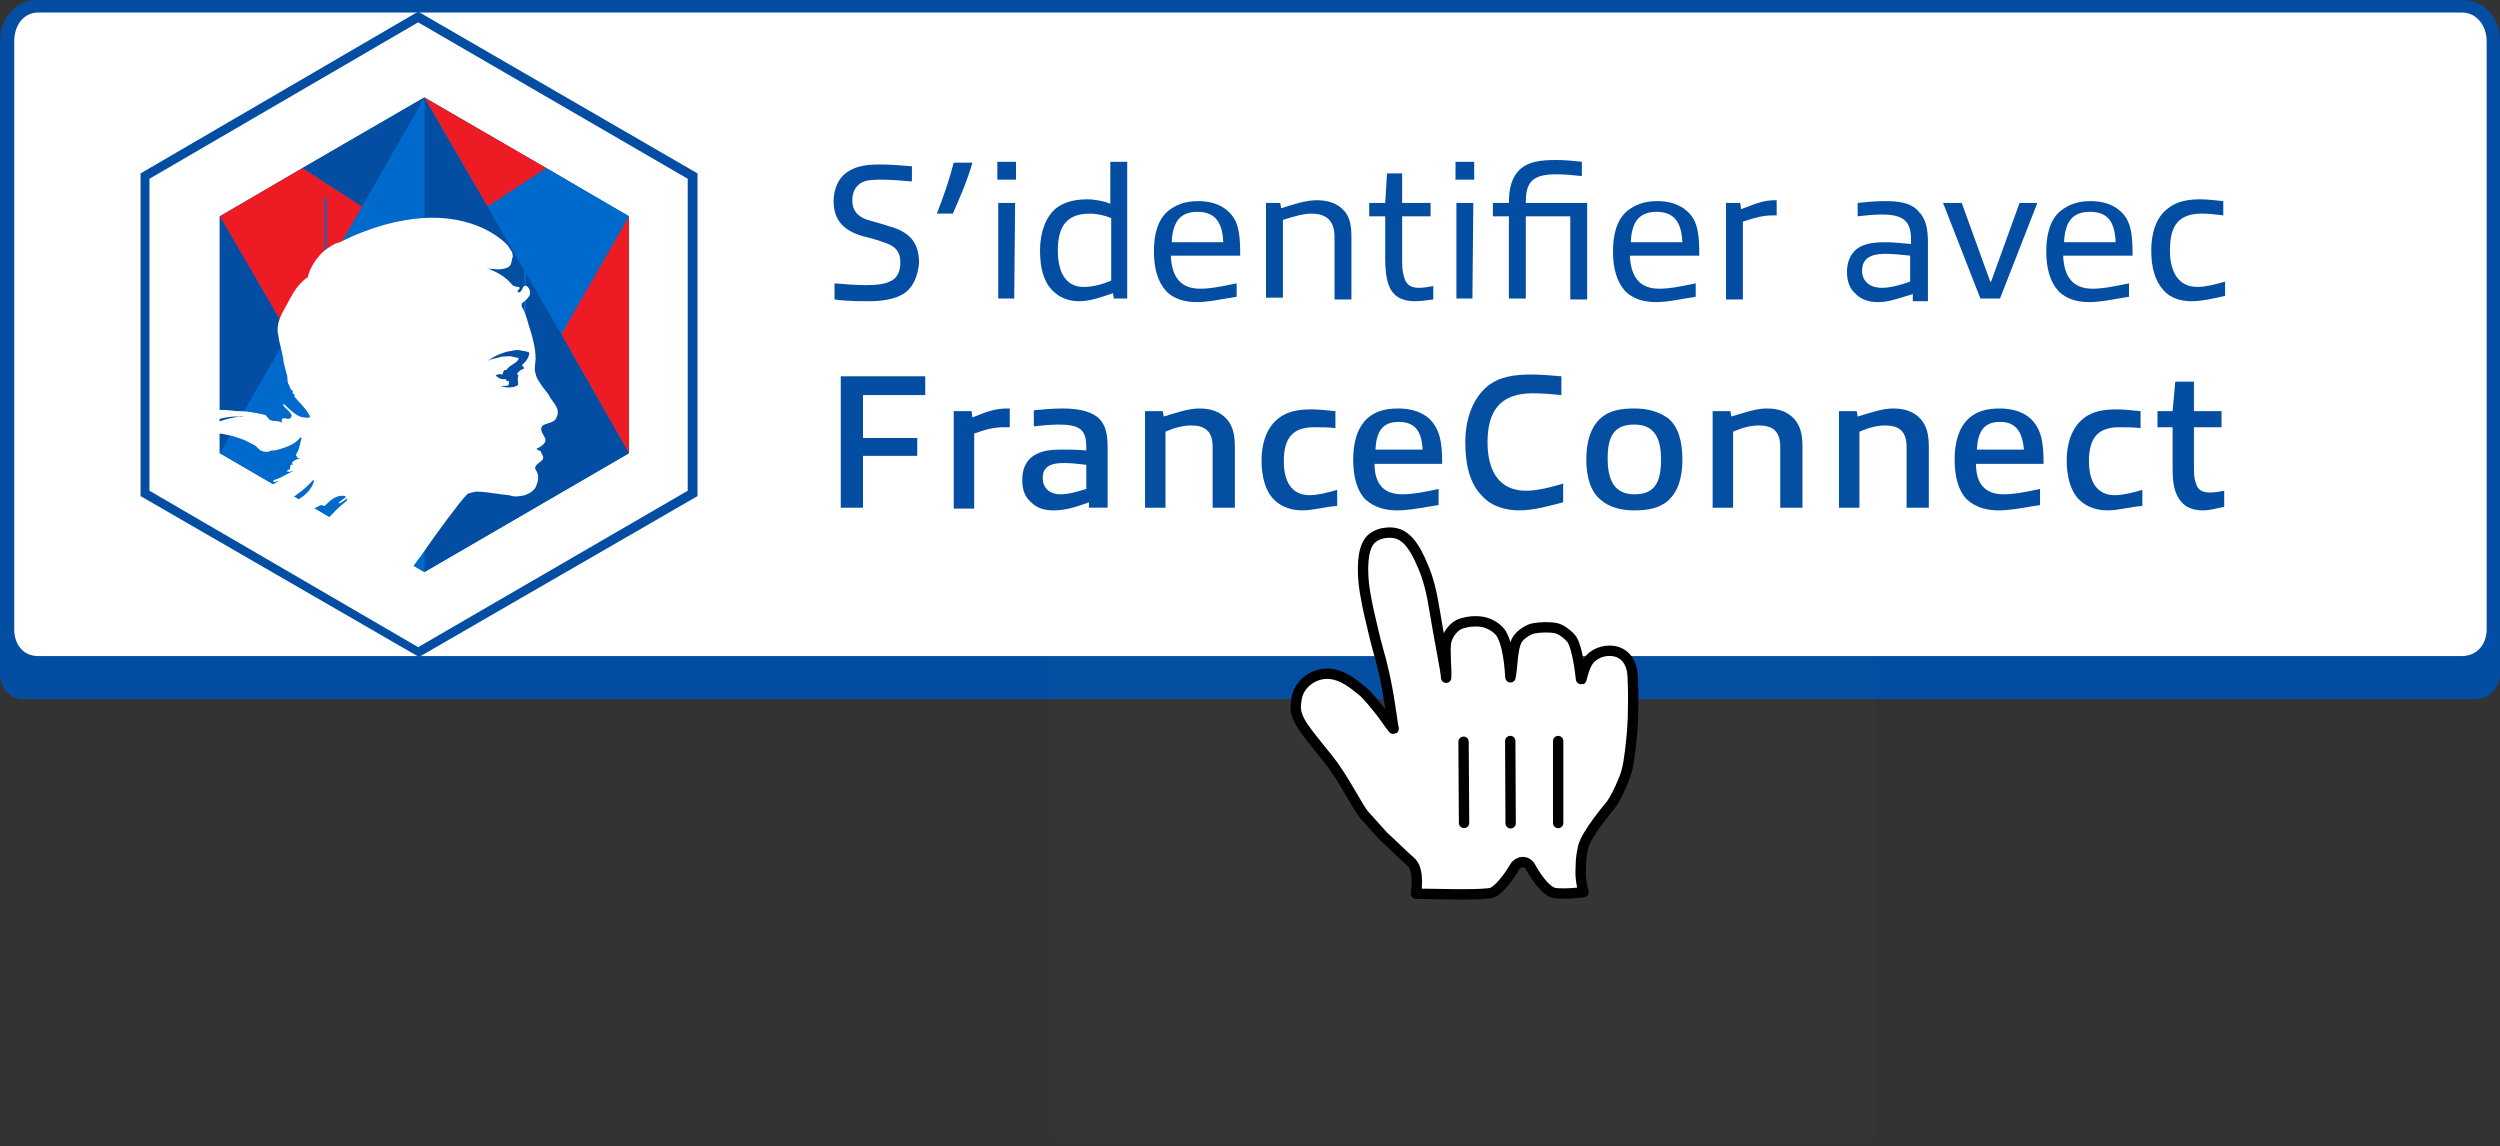 <svg width="181" height="83" viewBox="0 0 181 83" fill="none" xmlns="http://www.w3.org/2000/svg">
<rect x="0" y="0" width="181" height="83" fill="#333333" stroke="none"/>
<path d="M178.295 0H2.705C1.159 0 0 1.294 0 2.977V7.895V48.73C0 49.766 0.644 50.607 1.739 50.607H179.196C180.291 50.607 181 49.766 181 48.73V45.559V2.977C181 1.294 179.841 0 178.295 0Z" fill="#034EA2"/>
<path d="M30.854 0.906H2.77C1.675 0.906 1.031 1.876 1.031 2.977V45.559C1.031 46.659 1.675 47.5 2.77 47.5H178.23C179.325 47.5 180.034 46.659 180.034 45.559V2.977C180.034 1.876 179.325 0.906 178.23 0.906H30.854" fill="white"/>
<path d="M65.379 21.291C64.735 21.68 63.833 21.809 62.867 21.809C62.223 21.809 61.321 21.809 60.419 21.68V20.515C61.192 20.579 61.965 20.644 62.738 20.644C63.382 20.644 64.026 20.579 64.413 20.385C64.928 20.191 65.186 19.673 65.186 19.026C65.186 18.185 64.799 17.797 63.962 17.538C63.447 17.344 62.931 17.214 62.416 17.085C61.128 16.697 60.355 15.985 60.355 14.561C60.355 13.72 60.677 12.878 61.385 12.425C62.094 11.972 62.867 11.908 63.769 11.908C64.413 11.908 65.186 11.972 66.023 12.037V13.137C65.25 13.072 64.477 13.008 63.897 13.008C63.318 13.008 62.802 13.008 62.416 13.202C61.901 13.461 61.707 13.979 61.707 14.496C61.707 15.273 62.094 15.661 62.802 15.92C63.253 16.049 63.769 16.179 64.348 16.373C65.765 16.761 66.538 17.473 66.538 19.026C66.474 19.867 66.152 20.838 65.379 21.291Z" fill="#034EA2"/>
<path d="M67.827 15.467C68.342 14.172 68.728 13.007 69.05 11.778H70.403C70.017 13.137 69.437 14.431 68.986 15.467H67.827Z" fill="#034EA2"/>
<path fill-rule="evenodd" clip-rule="evenodd" d="M73.559 11.714H72.207V13.008H73.559V11.714ZM72.271 21.615H73.431L73.495 14.691H72.271V21.615Z" fill="#034EA2"/>
<path fill-rule="evenodd" clip-rule="evenodd" d="M80.58 21.227L80.645 21.615H81.611V11.714H80.387V14.755C79.936 14.561 79.292 14.432 78.712 14.432C77.811 14.432 77.037 14.626 76.458 15.079C75.749 15.661 75.298 16.762 75.298 18.12C75.298 19.415 75.556 20.386 76.2 21.033C76.716 21.55 77.36 21.809 78.133 21.809C78.872 21.809 79.612 21.557 80.307 21.319C80.399 21.288 80.49 21.257 80.58 21.227ZM80.451 15.791V20.321C79.807 20.58 79.163 20.774 78.454 20.774C77.359 20.774 76.587 19.997 76.587 18.121C76.587 16.244 77.359 15.467 78.905 15.467C79.421 15.467 80 15.597 80.451 15.791Z" fill="#034EA2"/>
<path fill-rule="evenodd" clip-rule="evenodd" d="M84.445 21.096C85.025 21.679 85.862 21.873 86.635 21.873C87.311 21.873 88.018 21.746 88.69 21.626C88.98 21.574 89.263 21.524 89.534 21.485V20.514C89.418 20.537 89.305 20.56 89.193 20.583C88.368 20.752 87.63 20.902 86.893 20.902C85.54 20.902 84.832 20.126 84.767 18.508H89.791C89.791 17.084 89.727 15.984 88.89 15.272C88.31 14.754 87.537 14.56 86.764 14.56C85.798 14.56 85.154 14.819 84.574 15.272C83.801 15.919 83.543 17.019 83.543 18.184C83.543 19.414 83.801 20.384 84.445 21.096ZM84.832 17.537C84.896 16.178 85.347 15.337 86.699 15.337C87.988 15.337 88.503 16.114 88.567 17.537H84.832Z" fill="#034EA2"/>
<path d="M96.619 21.615V17.149C96.619 15.92 95.975 15.467 94.944 15.467C94.365 15.467 93.721 15.661 92.883 15.92V21.55H91.659V14.69H92.69L92.754 15.078C93.592 14.819 94.494 14.496 95.331 14.496C96.104 14.496 96.812 14.69 97.328 15.273C97.779 15.79 97.843 16.437 97.843 17.214V21.679H96.619V21.615Z" fill="#034EA2"/>
<path d="M102.416 21.809C101.643 21.809 100.87 21.55 100.548 20.644C100.355 20.126 100.29 19.479 100.29 18.767V15.661H99.131V14.69H100.29L100.419 12.555H101.514V14.69H103.575V15.661H101.514V18.638C101.514 19.156 101.514 19.609 101.643 19.997C101.772 20.579 102.094 20.838 102.738 20.838C103.06 20.838 103.447 20.773 103.769 20.709V21.68C103.318 21.744 102.803 21.809 102.416 21.809Z" fill="#034EA2"/>
<path fill-rule="evenodd" clip-rule="evenodd" d="M106.732 11.714H105.379V13.008H106.732V11.714ZM105.444 21.615H106.603L106.668 14.691H105.444V21.615Z" fill="#034EA2"/>
<path d="M113.689 21.614V15.661H110.468V21.614H109.244V15.661H108.085V14.69H109.244C109.244 13.655 109.437 12.813 110.081 12.231C110.661 11.713 111.498 11.584 112.658 11.584C113.302 11.584 113.946 11.648 114.526 11.713V12.748C113.946 12.684 113.302 12.619 112.658 12.619C110.854 12.619 110.468 13.266 110.468 14.69H114.912V21.679H113.689V21.614Z" fill="#034EA2"/>
<path fill-rule="evenodd" clip-rule="evenodd" d="M117.682 21.096C118.262 21.679 119.099 21.873 119.872 21.873C120.548 21.873 121.255 21.746 121.927 21.626C122.217 21.574 122.5 21.524 122.771 21.485V20.514C122.655 20.537 122.542 20.56 122.43 20.583C121.605 20.752 120.867 20.902 120.13 20.902C118.777 20.902 118.069 20.126 118.004 18.508H123.028C123.028 17.084 122.964 15.984 122.127 15.272C121.547 14.754 120.774 14.56 120.001 14.56C119.035 14.56 118.391 14.819 117.811 15.272C117.038 15.919 116.78 17.019 116.78 18.184C116.78 19.414 117.038 20.384 117.682 21.096ZM118.068 17.537C118.133 16.178 118.584 15.337 119.936 15.337C121.225 15.337 121.74 16.114 121.804 17.537H118.068Z" fill="#034EA2"/>
<path d="M124.961 21.615V14.69H125.991L126.056 15.143C127.086 14.755 127.666 14.496 128.503 14.496H128.632V15.596H128.375C127.666 15.596 127.151 15.726 126.185 16.049V21.679H124.961V21.615Z" fill="#034EA2"/>
<path fill-rule="evenodd" clip-rule="evenodd" d="M138.487 21.291V21.679V21.808H139.582V17.602C139.582 16.566 139.454 15.854 138.874 15.272C138.294 14.625 137.328 14.56 136.426 14.56C135.782 14.56 135.138 14.625 134.494 14.69V15.66C135.073 15.596 135.653 15.531 136.233 15.531C137.779 15.531 138.359 15.984 138.359 17.343V17.666C137.714 17.602 137.006 17.537 136.491 17.537C135.782 17.537 135.202 17.602 134.687 17.861C133.978 18.249 133.721 18.961 133.721 19.673C133.721 20.384 133.914 20.902 134.365 21.291C134.816 21.744 135.396 21.873 135.975 21.873C136.616 21.873 137.22 21.683 137.872 21.478C138.072 21.415 138.276 21.351 138.487 21.291ZM136.491 18.378C137.006 18.378 137.714 18.443 138.294 18.508V20.384C137.586 20.643 136.877 20.837 136.233 20.837C135.331 20.837 134.816 20.32 134.816 19.608C134.816 18.831 135.267 18.378 136.491 18.378Z" fill="#034EA2"/>
<path d="M143.383 21.615L140.677 14.69H142.03L144.091 20.385H144.156L146.217 14.69H147.505L144.8 21.615H143.383Z" fill="#034EA2"/>
<path fill-rule="evenodd" clip-rule="evenodd" d="M149.051 21.096C149.631 21.679 150.468 21.873 151.241 21.873C151.917 21.873 152.624 21.746 153.297 21.626C153.586 21.574 153.869 21.524 154.14 21.485V20.514C154.025 20.537 153.911 20.56 153.799 20.583C152.974 20.752 152.237 20.902 151.499 20.902C150.146 20.902 149.438 20.126 149.373 18.508H154.398C154.398 17.084 154.333 15.984 153.496 15.272C152.916 14.754 152.143 14.56 151.37 14.56C150.404 14.56 149.76 14.819 149.18 15.272C148.407 15.919 148.15 17.019 148.15 18.184C148.15 19.414 148.407 20.384 149.051 21.096ZM149.438 17.537C149.502 16.178 149.953 15.337 151.306 15.337C152.658 15.337 153.109 16.114 153.174 17.537H149.438Z" fill="#034EA2"/>
<path d="M158.649 21.808C157.94 21.808 157.167 21.614 156.652 21.032C156.008 20.32 155.75 19.349 155.75 18.119C155.75 16.954 156.072 15.725 156.974 15.078C157.618 14.56 158.455 14.431 159.293 14.431C159.808 14.431 160.323 14.495 160.967 14.56V15.595C160.452 15.531 159.937 15.466 159.422 15.466C157.747 15.466 157.103 16.307 157.103 18.119C157.103 19.737 157.747 20.773 159.099 20.773C159.679 20.773 160.452 20.579 161.096 20.384V21.42C160.259 21.614 159.422 21.808 158.649 21.808Z" fill="#034EA2"/>
<path d="M62.48 33.004V36.758H60.87V27.244H66.989V28.604H62.48V31.71H66.41V33.004H62.48Z" fill="#034EA2"/>
<path d="M69.05 36.758V29.768H70.339L70.403 30.221C71.369 29.833 72.013 29.574 72.915 29.574H73.108V30.933H72.657C72.013 30.933 71.434 31.063 70.532 31.386V36.822H69.05V36.758Z" fill="#034EA2"/>
<path fill-rule="evenodd" clip-rule="evenodd" d="M78.841 36.369V36.757H80.194V32.551C80.194 31.58 80.129 30.804 79.485 30.221C78.841 29.703 77.875 29.574 76.909 29.574C76.265 29.574 75.492 29.639 74.848 29.703V30.868C75.427 30.804 76.071 30.739 76.651 30.739C78.197 30.739 78.648 31.127 78.648 32.357V32.616C78.068 32.551 77.36 32.551 76.844 32.551C76.136 32.551 75.556 32.616 75.041 32.874C74.268 33.263 74.01 33.975 74.01 34.751C74.01 35.463 74.204 35.981 74.654 36.369C75.105 36.822 75.685 36.952 76.265 36.952C77.166 36.952 77.939 36.693 78.841 36.369ZM77.038 33.522C77.489 33.522 78.133 33.587 78.648 33.651V35.399L78.648 35.399C78.004 35.593 77.36 35.787 76.78 35.787C75.943 35.787 75.492 35.269 75.492 34.622C75.492 33.91 75.878 33.522 77.038 33.522Z" fill="#034EA2"/>
<path d="M87.795 36.758V32.357C87.795 31.192 87.215 30.804 86.249 30.804C85.733 30.804 85.089 30.933 84.381 31.257V36.758H82.899V29.768H84.188L84.252 30.157C85.154 29.898 85.991 29.574 86.828 29.574C87.601 29.574 88.31 29.768 88.825 30.351C89.276 30.869 89.405 31.516 89.405 32.357V36.758H87.795Z" fill="#034EA2"/>
<path d="M94.3 36.951C93.592 36.951 92.819 36.757 92.239 36.175C91.595 35.528 91.337 34.492 91.337 33.327C91.337 32.163 91.659 30.998 92.561 30.286C93.205 29.768 94.043 29.639 94.945 29.639C95.46 29.639 96.04 29.703 96.684 29.768V30.998C96.233 30.933 95.653 30.933 95.138 30.933C93.592 30.933 92.948 31.709 92.948 33.392C92.948 34.881 93.527 35.851 94.816 35.851C95.395 35.851 96.168 35.657 96.812 35.463V36.628C95.911 36.693 95.073 36.951 94.3 36.951Z" fill="#034EA2"/>
<path fill-rule="evenodd" clip-rule="evenodd" d="M98.874 36.175C99.518 36.757 100.355 36.952 101.128 36.952C101.871 36.952 102.647 36.817 103.36 36.694C103.637 36.646 103.904 36.599 104.155 36.563V35.398C103.254 35.593 102.352 35.787 101.514 35.787C100.226 35.787 99.518 35.075 99.518 33.586H104.413C104.413 32.098 104.284 31.062 103.447 30.286C102.867 29.768 102.03 29.574 101.257 29.574C100.291 29.574 99.582 29.768 99.002 30.286C98.229 30.998 97.972 32.098 97.972 33.263C97.972 34.492 98.229 35.528 98.874 36.175ZM99.582 32.551C99.646 31.322 100.033 30.545 101.257 30.545C102.48 30.545 102.931 31.257 102.996 32.551H99.582Z" fill="#034EA2"/>
<path d="M110.017 36.951C109.051 36.951 108.02 36.693 107.312 35.916C106.41 35.01 106.088 33.651 106.088 32.033C106.088 30.48 106.539 28.927 107.698 27.956C108.6 27.244 109.695 27.115 110.854 27.115C111.563 27.115 112.272 27.18 113.045 27.244V28.603C112.4 28.538 111.627 28.474 110.983 28.474C108.536 28.474 107.698 29.833 107.698 32.033C107.698 34.169 108.6 35.528 110.468 35.528C111.305 35.528 112.336 35.269 113.173 35.01V36.369C112.143 36.628 111.048 36.951 110.017 36.951Z" fill="#034EA2"/>
<path fill-rule="evenodd" clip-rule="evenodd" d="M114.848 33.263C114.848 34.557 115.17 35.593 115.879 36.175C116.523 36.757 117.425 36.952 118.326 36.952C119.228 36.952 120.13 36.822 120.774 36.24C121.483 35.593 121.805 34.622 121.805 33.263C121.805 31.904 121.483 30.868 120.774 30.286C120.066 29.768 119.228 29.574 118.326 29.574C117.36 29.574 116.523 29.703 115.879 30.286C115.17 30.933 114.848 31.968 114.848 33.263ZM118.327 30.739C119.679 30.739 120.259 31.581 120.259 33.263C120.259 35.011 119.744 35.787 118.327 35.787C116.974 35.787 116.394 34.881 116.394 33.199C116.394 31.516 116.909 30.739 118.327 30.739Z" fill="#034EA2"/>
<path d="M128.89 36.758V32.357C128.89 31.192 128.31 30.804 127.344 30.804C126.829 30.804 126.185 30.933 125.476 31.257V36.758H123.995V29.768H125.283L125.347 30.157C126.249 29.898 127.087 29.574 127.924 29.574C128.697 29.574 129.405 29.768 129.921 30.351C130.372 30.869 130.5 31.516 130.5 32.357V36.758H128.89Z" fill="#034EA2"/>
<path d="M138.036 36.758V32.357C138.036 31.192 137.457 30.804 136.49 30.804C135.975 30.804 135.331 30.933 134.622 31.257V36.758H133.141V29.768H134.429L134.494 30.157C135.395 29.898 136.233 29.574 137.07 29.574C137.843 29.574 138.552 29.768 139.067 30.351C139.518 30.869 139.647 31.516 139.647 32.357V36.758H138.036Z" fill="#034EA2"/>
<path fill-rule="evenodd" clip-rule="evenodd" d="M142.417 36.175C143.061 36.757 143.898 36.952 144.671 36.952C145.414 36.952 146.19 36.817 146.904 36.694C147.18 36.646 147.447 36.599 147.699 36.563V35.398C146.797 35.593 145.895 35.787 145.058 35.787C143.769 35.787 143.061 35.075 143.061 33.586H147.956C147.956 32.098 147.827 31.062 146.99 30.286C146.41 29.768 145.573 29.574 144.8 29.574C143.834 29.574 143.125 29.768 142.546 30.286C141.773 30.998 141.515 32.098 141.515 33.263C141.515 34.492 141.773 35.528 142.417 36.175ZM143.125 32.551C143.19 31.322 143.576 30.545 144.8 30.545C145.959 30.545 146.41 31.257 146.539 32.551H143.125Z" fill="#034EA2"/>
<path d="M152.594 36.951C151.885 36.951 151.112 36.757 150.532 36.175C149.888 35.528 149.631 34.492 149.631 33.327C149.631 32.163 149.953 30.998 150.854 30.286C151.499 29.768 152.336 29.639 153.238 29.639C153.753 29.639 154.333 29.703 154.977 29.768V30.998C154.526 30.933 153.946 30.933 153.431 30.933C151.885 30.933 151.241 31.709 151.241 33.392C151.241 34.881 151.821 35.851 153.109 35.851C153.689 35.851 154.462 35.657 155.106 35.463V36.628C154.268 36.693 153.367 36.951 152.594 36.951Z" fill="#034EA2"/>
<path d="M159.486 36.952C158.713 36.952 158.005 36.693 157.618 35.852C157.36 35.334 157.296 34.687 157.296 33.91V30.933H156.201V29.768H157.296L157.489 27.633H158.842V29.768H160.839V30.933H158.842V33.651C158.842 34.169 158.842 34.622 158.971 34.946C159.1 35.463 159.422 35.657 160.001 35.657C160.323 35.657 160.71 35.593 161.032 35.528V36.693C160.452 36.822 159.937 36.952 159.486 36.952Z" fill="#034EA2"/>
<path d="M10.821 12.943V35.529L30.274 46.854L49.791 35.529V12.943L30.274 1.618L10.821 12.943Z" fill="white"/>
<path fill-rule="evenodd" clip-rule="evenodd" d="M10.177 12.555L30.274 0.841L50.5 12.555V35.917L30.338 47.565L10.177 35.917V12.555ZM30.274 46.854L49.791 35.529V12.943L30.274 1.618L10.821 12.943V35.529L30.274 46.854Z" fill="#034EA2"/>
<path d="M39.55 12.166L30.725 7.054L21.901 12.166L15.91 15.661V32.81L30.725 41.417L45.54 32.81V15.661L39.55 12.166Z" fill="#0069CC"/>
<path d="M40.645 24.203L35.298 14.949L30.725 7.054V17.861V41.417L45.54 32.81L40.645 24.203Z" fill="#034EA2"/>
<path d="M35.298 14.949L40.645 24.203L45.54 15.661L39.55 12.166L35.298 14.949Z" fill="#0069CC"/>
<path d="M39.55 12.166L30.725 7.054L35.298 14.949L39.55 12.166Z" fill="#ED1C24"/>
<path d="M35.298 14.949L30.725 7.054L35.298 14.949Z" fill="#0069CC"/>
<rect x="37.939" y="14.237" width="0.129" height="10.743" fill="#0069CC"/>
<path d="M45.54 32.81V15.661L40.644 24.203L45.54 32.81Z" fill="#ED1C24"/>
<path d="M40.644 24.203L45.54 32.81L40.644 24.203Z" fill="#ED1C24"/>
<path d="M20.87 24.203L26.216 14.949L30.725 7.054V17.861V41.417L15.91 32.81L20.87 24.203Z" fill="#0069CC"/>
<path d="M26.216 14.949L20.87 24.203L15.91 15.661L21.9 12.166L26.216 14.949Z" fill="#ED1C24"/>
<path d="M21.901 12.166L30.725 7.054L26.216 14.949L21.901 12.166Z" fill="#034EA2"/>
<path d="M26.216 14.949L30.725 7.054L26.216 14.949Z" fill="#0069CC"/>
<rect x="23.511" y="14.237" width="0.129" height="10.743" fill="#0069CC"/>
<path d="M15.91 32.81V15.661L20.87 24.203L15.91 32.81Z" fill="#034EA2"/>
<path d="M20.87 24.203L15.91 32.81L20.87 24.203Z" fill="#0069CC"/>
<path d="M36.2 25.886C36.458 25.886 36.715 25.821 36.973 25.886C37.166 25.95 37.424 25.95 37.424 26.015C37.359 26.403 36.78 26.468 36.522 26.856C36.458 26.856 36.458 26.856 36.393 26.856C36.264 26.921 36.329 27.18 36.2 27.18C36.071 27.115 35.942 27.18 35.749 27.245C35.942 27.439 36.2 27.568 36.458 27.503C36.522 27.503 36.587 27.568 36.587 27.698C36.587 27.698 36.651 27.698 36.651 27.633C36.715 27.633 36.715 27.633 36.715 27.698C36.715 27.762 36.715 27.827 36.715 27.892C36.587 28.086 36.329 28.021 36.136 28.021C36.522 28.086 36.909 28.086 37.231 28.021C37.488 27.892 37.231 27.439 37.424 27.245C37.359 27.245 37.424 27.115 37.295 27.115C37.359 27.05 37.488 26.856 37.553 26.856C37.617 26.856 37.81 26.792 37.81 26.727C37.81 26.662 37.617 26.598 37.682 26.468C37.939 26.274 38.197 26.015 38.068 25.692C38.004 25.562 37.617 25.562 37.424 25.497C37.166 25.433 36.909 25.497 36.651 25.562C36.393 25.562 36.2 25.692 35.942 25.756C35.62 25.886 35.363 26.08 35.041 26.274C35.492 26.08 35.814 26.015 36.2 25.886Z" fill="#034EA2"/>
<path fill-rule="evenodd" clip-rule="evenodd" d="M39.47 28.247C39.599 28.407 39.718 28.554 39.807 28.733C39.865 28.835 39.94 28.937 40.016 29.041C40.277 29.4 40.558 29.785 40.258 30.286C40.176 30.492 39.938 30.567 39.693 30.644C39.552 30.688 39.409 30.733 39.292 30.804C39.076 31.021 39.222 31.283 39.351 31.515C39.376 31.559 39.4 31.603 39.421 31.645C39.679 32.033 39.163 32.357 38.841 32.486C38.881 32.566 38.969 32.597 39.046 32.623C39.094 32.64 39.138 32.656 39.163 32.681C39.163 32.756 39.202 32.822 39.243 32.89C39.305 32.995 39.371 33.105 39.292 33.263C39.236 33.338 39.148 33.408 39.058 33.478C38.839 33.651 38.612 33.829 38.841 34.104C39.034 34.428 38.97 34.816 38.841 35.14C38.712 35.528 38.326 35.722 38.004 35.852C37.682 35.916 37.36 35.981 37.102 35.916C37.07 35.916 37.022 35.9 36.973 35.884C36.925 35.868 36.877 35.852 36.844 35.852C36.54 35.826 36.225 35.781 35.909 35.735C35.422 35.664 34.93 35.593 34.461 35.593C34.387 35.611 34.318 35.625 34.253 35.637C34.092 35.668 33.955 35.695 33.817 35.787C33.302 36.305 31.627 38.57 30.468 40.252C30.306 40.455 30.144 40.684 29.998 40.89C29.912 41.012 29.831 41.127 29.759 41.223L23.64 37.664C24.091 37.146 24.542 36.693 25.121 36.24C25.121 36.175 25.121 36.111 25.186 36.046C25.121 36.089 25.064 36.132 25.007 36.175C24.892 36.262 24.778 36.348 24.606 36.434C24.542 36.434 24.477 36.434 24.542 36.369C24.638 36.305 24.719 36.24 24.799 36.175C24.88 36.111 24.96 36.046 25.057 35.981C25.089 35.981 25.105 35.981 25.113 35.973C25.121 35.965 25.121 35.949 25.121 35.916C25.121 35.981 25.057 35.981 25.057 35.981C25.025 35.981 25.009 35.981 25 35.973C24.992 35.965 24.992 35.949 24.992 35.916C24.348 35.787 23.897 36.24 23.511 36.628C23.436 36.628 23.382 36.606 23.338 36.588C23.307 36.575 23.28 36.564 23.253 36.564C22.931 36.693 22.738 36.822 22.48 37.017L21.321 36.369C21.42 36.336 21.519 36.252 21.627 36.16C21.729 36.073 21.84 35.979 21.965 35.916C22.352 35.593 22.609 35.269 22.738 34.816L22.674 34.752C22.158 35.334 21.579 35.787 20.934 36.175L19.389 35.269C19.646 35.14 19.904 35.01 20.162 34.816C20.11 34.816 20.058 34.837 20.007 34.858C19.93 34.889 19.852 34.92 19.775 34.881C19.807 34.881 19.807 34.849 19.807 34.816C19.807 34.784 19.807 34.752 19.839 34.752C20.133 34.678 20.385 34.541 20.642 34.401C20.837 34.295 21.035 34.188 21.256 34.104C21.189 34.104 21.13 34.12 21.073 34.135C20.966 34.163 20.867 34.189 20.741 34.104C20.768 34.104 20.795 34.082 20.826 34.056C20.87 34.019 20.923 33.975 20.999 33.975V33.846C20.999 33.813 20.999 33.797 21.007 33.789C21.015 33.781 21.031 33.781 21.063 33.781L20.999 33.716C20.999 33.681 21.055 33.665 21.118 33.647C21.17 33.632 21.227 33.616 21.256 33.587C21.192 33.587 21.128 33.587 21.128 33.522C21.256 33.328 21.45 33.263 21.707 33.198C21.675 33.166 21.627 33.166 21.587 33.166C21.546 33.166 21.514 33.166 21.514 33.134C21.514 33.101 21.514 33.085 21.522 33.077C21.53 33.069 21.546 33.069 21.579 33.069H21.514C21.418 33.02 21.43 32.972 21.442 32.923C21.446 32.907 21.45 32.891 21.45 32.875C21.622 32.616 21.679 32.357 21.736 32.098C21.765 31.969 21.793 31.839 21.836 31.71C21.836 31.71 21.772 31.71 21.772 31.645C21.321 32.228 20.612 32.422 19.904 32.616H19.646C19.453 32.745 19.131 32.745 18.873 32.616C18.777 32.551 18.712 32.486 18.648 32.422C18.583 32.357 18.519 32.292 18.422 32.228C18.344 32.188 18.268 32.149 18.194 32.11C17.9 31.957 17.622 31.813 17.263 31.71C16.941 31.581 16.619 31.516 16.297 31.451C16.168 31.419 16.023 31.403 15.878 31.386C15.733 31.37 15.588 31.354 15.459 31.322V30.674C15.975 30.48 16.49 30.286 17.005 30.221C17.198 30.157 17.456 30.157 17.649 30.157C17.561 30.113 17.443 30.129 17.336 30.143C17.287 30.15 17.239 30.157 17.198 30.157H17.07C16.554 30.157 16.039 30.286 15.524 30.416V29.704C16.039 29.639 16.619 29.704 17.198 29.768H17.327C17.971 29.768 18.551 29.898 19.131 30.027C19.234 30.027 19.301 30.12 19.37 30.216C19.43 30.299 19.492 30.386 19.582 30.416C19.696 30.473 19.824 30.48 19.953 30.486C20.113 30.494 20.276 30.502 20.419 30.61C20.419 30.59 20.413 30.565 20.407 30.537C20.392 30.473 20.374 30.396 20.419 30.351C20.488 30.248 20.592 30.273 20.704 30.299C20.803 30.322 20.908 30.347 20.999 30.286C21.262 30.11 21.017 29.873 20.773 29.638C20.659 29.528 20.545 29.419 20.484 29.316L20.548 29.251C20.658 29.343 20.762 29.44 20.866 29.536C21.128 29.779 21.385 30.018 21.707 30.157C21.965 30.221 22.545 30.351 22.416 30.092C22.232 29.722 21.948 29.417 21.66 29.108C21.546 28.985 21.431 28.862 21.321 28.733V28.539C21.256 28.539 21.256 28.539 21.192 28.474V28.28C21.05 28.233 21.013 28.116 20.977 28.005C20.964 27.965 20.952 27.926 20.934 27.892C20.827 27.748 20.819 27.585 20.811 27.423C20.805 27.294 20.799 27.166 20.741 27.05L20.548 26.274C20.484 25.756 20.355 25.238 20.226 24.721C20.194 24.591 20.178 24.478 20.162 24.365C20.145 24.252 20.129 24.138 20.097 24.009V23.88C20.097 23.244 20.392 22.718 20.702 22.165C20.803 21.986 20.905 21.804 20.999 21.614C21.321 21.032 21.707 20.45 22.287 20.061C22.416 19.479 22.738 18.961 23.125 18.508C23.447 18.12 23.962 17.796 24.348 17.602C24.424 17.602 24.477 17.58 24.521 17.562C24.553 17.549 24.579 17.538 24.606 17.538C26.925 16.373 28.922 15.92 30.532 15.79C34.268 15.531 36.265 17.214 36.78 17.796C36.844 17.926 36.909 17.991 36.909 17.991C36.93 18.034 36.959 18.077 36.987 18.12C37.045 18.206 37.102 18.293 37.102 18.379C37.102 18.428 37.111 18.468 37.12 18.502C37.133 18.558 37.142 18.598 37.102 18.638C37.089 18.691 37.078 18.747 37.068 18.804C37.027 19.022 36.984 19.247 36.78 19.349C36.522 19.479 36.136 19.544 35.814 19.479C35.621 19.479 35.427 19.479 35.234 19.414C35.943 19.673 36.587 19.997 37.102 20.644C37.166 20.709 37.36 20.773 37.553 20.773C37.617 20.773 37.617 20.838 37.617 20.903C37.605 20.915 37.59 20.928 37.575 20.941C37.511 20.995 37.437 21.057 37.489 21.162H37.617C37.725 21.107 37.776 20.997 37.824 20.896C37.889 20.755 37.945 20.633 38.133 20.709C38.326 20.838 38.455 21.162 38.326 21.42C38.197 21.614 38.004 21.809 37.811 21.938C37.746 22.003 37.746 22.197 37.811 22.262C37.939 22.456 38.004 22.65 38.068 22.844C38.133 23.006 38.181 23.184 38.229 23.362C38.278 23.54 38.326 23.718 38.39 23.88C38.584 24.527 38.777 25.238 38.777 25.95C38.777 26.082 38.762 26.207 38.747 26.329C38.719 26.566 38.692 26.794 38.777 27.05C38.823 27.331 38.97 27.543 39.121 27.762C39.179 27.846 39.238 27.931 39.292 28.021C39.352 28.101 39.412 28.175 39.47 28.247ZM37.851 26.508C37.81 26.468 37.778 26.435 37.81 26.403C38.068 26.209 38.261 25.95 38.326 25.562C38.281 25.472 38.112 25.444 37.926 25.414C37.845 25.401 37.76 25.387 37.682 25.368C37.488 25.303 37.166 25.368 36.909 25.432C36.745 25.432 36.608 25.484 36.464 25.539C36.38 25.57 36.295 25.603 36.2 25.627C35.878 25.756 35.556 25.95 35.298 26.144C35.501 26.022 35.703 25.977 35.921 25.928C36.05 25.899 36.185 25.869 36.329 25.821C36.415 25.821 36.501 25.814 36.587 25.806C36.758 25.792 36.93 25.777 37.102 25.821C37.181 25.847 37.271 25.863 37.349 25.877C37.463 25.896 37.553 25.912 37.553 25.95C37.519 26.122 37.339 26.239 37.14 26.369C36.964 26.484 36.772 26.609 36.651 26.791H36.522C36.46 26.823 36.443 26.9 36.427 26.971C36.41 27.046 36.395 27.115 36.329 27.115C36.136 27.05 36.007 27.115 35.878 27.18C36.071 27.374 36.329 27.503 36.587 27.439C36.587 27.439 36.715 27.568 36.715 27.633L36.78 27.568C36.78 27.568 36.844 27.568 36.844 27.633V27.827C36.764 27.948 36.633 27.943 36.499 27.938C36.419 27.935 36.337 27.932 36.264 27.956C36.651 28.086 37.038 28.086 37.359 27.956C37.536 27.921 37.519 27.768 37.499 27.595C37.483 27.453 37.466 27.296 37.553 27.18C37.477 27.18 37.468 27.135 37.461 27.099C37.455 27.072 37.451 27.05 37.424 27.05L37.682 26.791C37.746 26.791 37.875 26.727 37.939 26.662C37.939 26.597 37.891 26.549 37.851 26.508Z" fill="white"/>
<rect opacity="0.01" x="75.986" y="22.301" width="59.764" height="60.042" fill="white"/>
<path fill-rule="evenodd" clip-rule="evenodd" d="M98.75 58.978C98.265 58.362 97.676 57.103 96.627 55.574C96.033 54.709 94.56 53.081 94.121 52.255C93.74 51.524 93.781 51.196 93.871 50.591C94.032 49.513 95.132 48.674 96.305 48.788C97.191 48.872 97.942 49.46 98.618 50.016C99.026 50.35 99.528 51.001 99.831 51.368C100.109 51.704 100.177 51.843 100.475 52.241C100.867 52.767 100.99 53.028 100.84 52.449C100.719 51.598 100.521 50.145 100.234 48.86C100.015 47.885 99.962 47.733 99.754 46.985C99.534 46.189 99.421 45.631 99.214 44.787C99.071 44.19 98.813 42.97 98.743 42.284C98.646 41.346 98.594 39.816 99.194 39.112C99.663 38.562 100.741 38.395 101.409 38.735C102.283 39.179 102.78 40.456 103.007 40.965C103.415 41.881 103.668 42.94 103.888 44.329C104.168 46.098 104.684 48.553 104.701 49.069C104.742 48.436 104.585 47.103 104.694 46.496C104.793 45.945 105.254 45.305 105.831 45.132C106.319 44.986 106.891 44.933 107.395 45.038C107.93 45.147 108.493 45.532 108.703 45.894C109.321 46.964 109.333 49.151 109.359 49.035C109.506 48.39 109.48 46.926 109.844 46.317C110.083 45.916 110.692 45.554 111.017 45.496C111.519 45.406 112.135 45.379 112.663 45.482C113.088 45.566 113.664 46.074 113.819 46.317C114.191 46.907 114.403 48.577 114.466 49.162C114.492 49.404 114.593 48.489 114.966 47.899C115.66 46.803 118.113 46.59 118.207 48.995C118.25 50.117 118.242 50.066 118.242 50.821C118.242 51.707 118.221 52.241 118.173 52.883C118.12 53.569 117.973 55.12 117.76 55.871C117.613 56.387 117.127 57.549 116.647 58.245C116.647 58.245 114.813 60.389 114.613 61.355C114.412 62.319 114.478 62.326 114.439 63.011C114.4 63.694 114.645 64.592 114.645 64.592C114.645 64.592 113.276 64.771 112.538 64.652C111.871 64.544 111.044 63.21 110.831 62.801C110.537 62.239 109.91 62.347 109.666 62.762C109.282 63.419 108.456 64.597 107.872 64.671C106.731 64.815 104.364 64.725 102.512 64.706C102.512 64.706 102.828 62.971 102.124 62.376C101.603 61.932 100.707 61.031 100.171 60.558L98.75 58.978Z" fill="white"/>
<path fill-rule="evenodd" clip-rule="evenodd" d="M98.75 58.978C98.265 58.362 97.676 57.103 96.627 55.574C96.033 54.709 94.56 53.081 94.121 52.255C93.74 51.524 93.781 51.196 93.871 50.591C94.032 49.513 95.132 48.674 96.305 48.788C97.191 48.872 97.942 49.46 98.618 50.016C99.026 50.35 99.528 51.001 99.831 51.368C100.109 51.704 100.177 51.843 100.475 52.241C100.867 52.767 100.99 53.028 100.84 52.449C100.719 51.598 100.521 50.145 100.234 48.86C100.015 47.885 99.962 47.733 99.754 46.985C99.534 46.189 99.421 45.631 99.214 44.787C99.071 44.19 98.813 42.97 98.743 42.284C98.646 41.346 98.594 39.816 99.194 39.112C99.663 38.562 100.741 38.395 101.409 38.735C102.283 39.179 102.78 40.456 103.007 40.965C103.415 41.881 103.668 42.94 103.888 44.329C104.168 46.098 104.684 48.553 104.701 49.069C104.742 48.436 104.585 47.103 104.694 46.496C104.793 45.945 105.254 45.305 105.831 45.132C106.319 44.986 106.891 44.933 107.395 45.038C107.93 45.147 108.493 45.532 108.703 45.894C109.321 46.964 109.333 49.151 109.359 49.035C109.506 48.39 109.48 46.926 109.844 46.317C110.083 45.916 110.692 45.554 111.017 45.496C111.519 45.406 112.135 45.379 112.663 45.482C113.088 45.566 113.664 46.074 113.819 46.317C114.191 46.907 114.403 48.577 114.466 49.162C114.492 49.404 114.593 48.489 114.966 47.899C115.66 46.803 118.113 46.59 118.207 48.995C118.25 50.117 118.242 50.066 118.242 50.821C118.242 51.707 118.221 52.241 118.173 52.883C118.12 53.569 117.973 55.12 117.76 55.871C117.613 56.387 117.127 57.549 116.647 58.245C116.647 58.245 114.813 60.389 114.613 61.355C114.412 62.319 114.478 62.326 114.439 63.011C114.4 63.694 114.645 64.592 114.645 64.592C114.645 64.592 113.276 64.771 112.538 64.652C111.871 64.544 111.044 63.21 110.831 62.801C110.537 62.239 109.91 62.347 109.666 62.762C109.282 63.419 108.456 64.597 107.872 64.671C106.731 64.815 104.364 64.725 102.512 64.706C102.512 64.706 102.828 62.971 102.124 62.376C101.603 61.932 100.707 61.031 100.171 60.558L98.75 58.978V58.978Z" stroke="black" stroke-width="0.75" stroke-linecap="round" stroke-linejoin="round"/>
<path d="M112.811 59.586V53.652" stroke="black" stroke-width="0.75" stroke-linecap="round"/>
<path d="M109.37 59.606L109.342 53.648" stroke="black" stroke-width="0.75" stroke-linecap="round"/>
<path d="M105.961 53.702L105.997 59.579" stroke="black" stroke-width="0.75" stroke-linecap="round"/>
</svg>
